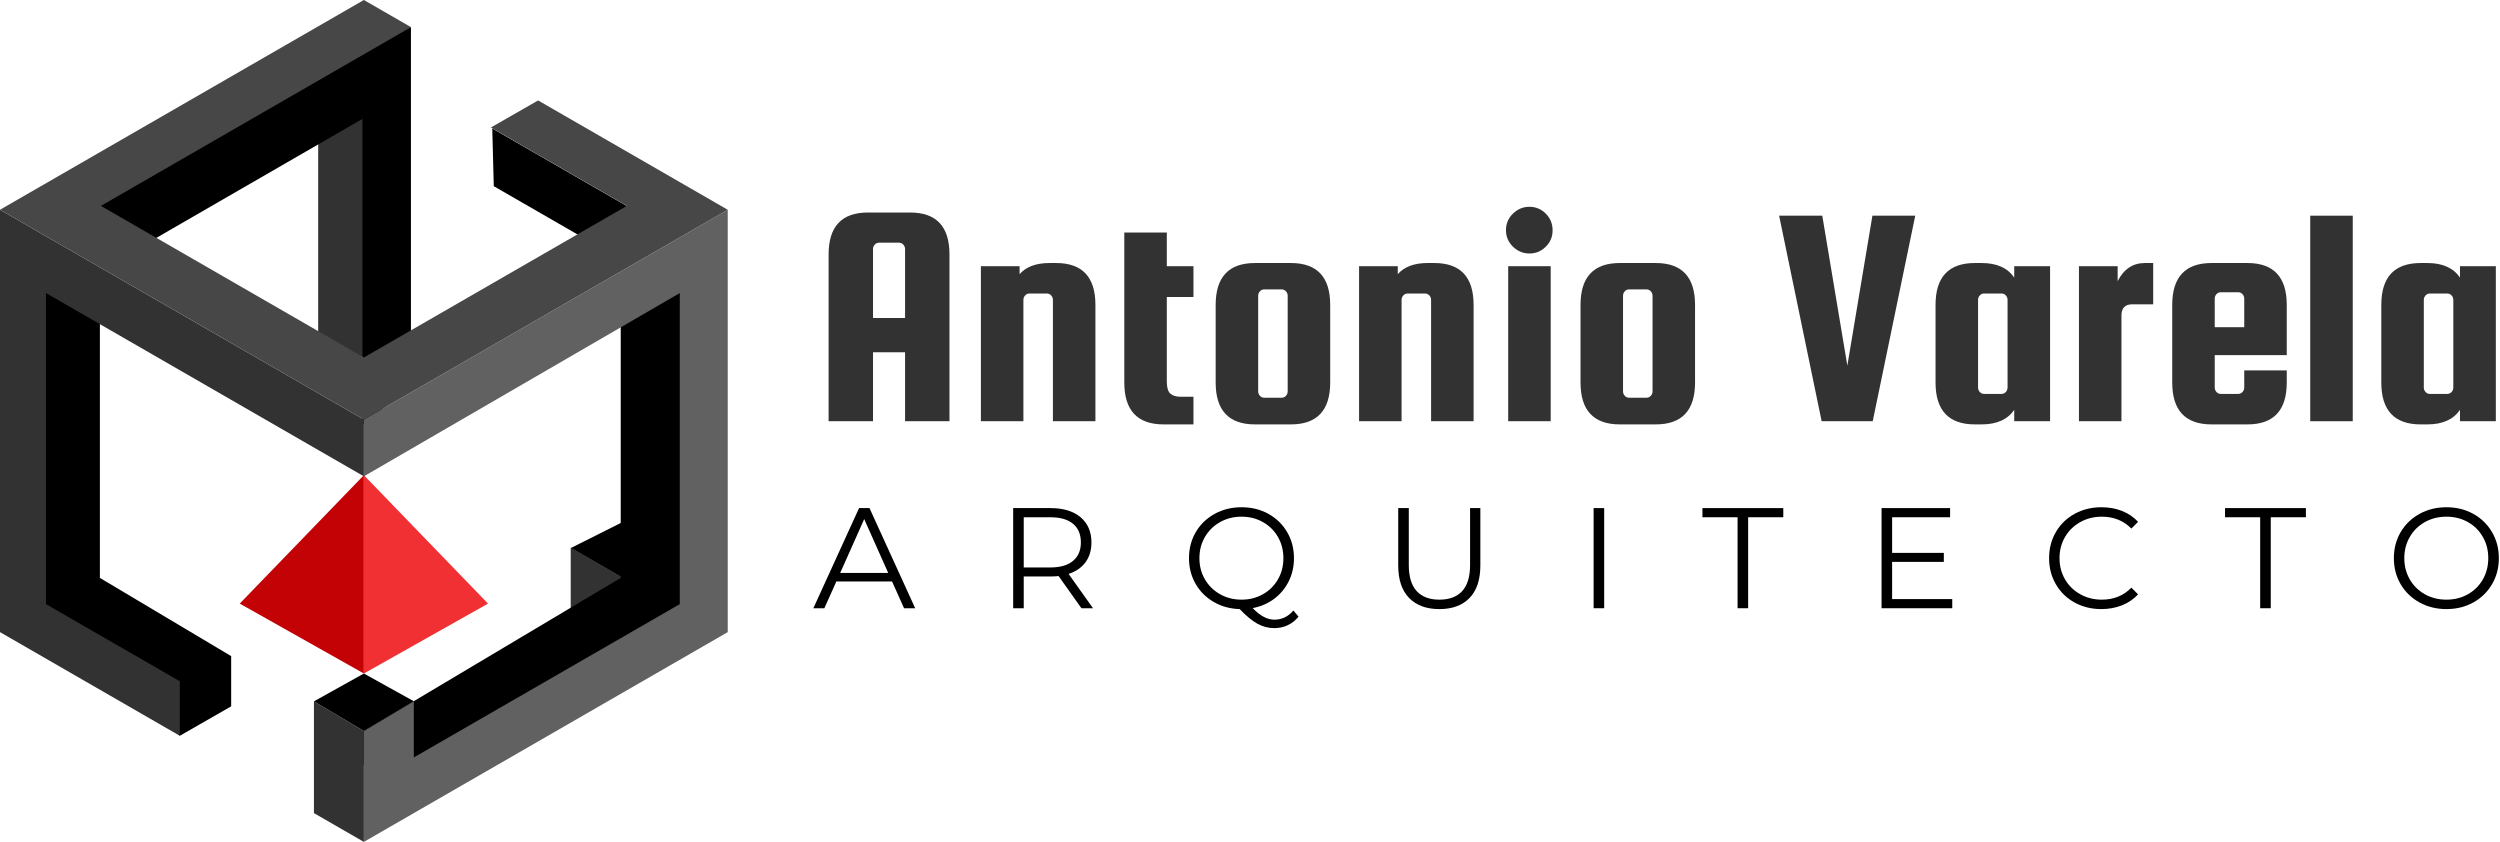 <?xml version="1.0" encoding="UTF-8" standalone="no"?>
<!DOCTYPE svg PUBLIC "-//W3C//DTD SVG 1.1//EN" "http://www.w3.org/Graphics/SVG/1.1/DTD/svg11.dtd">
<svg width="100%" height="100%" viewBox="0 0 876 295" version="1.1" xmlns="http://www.w3.org/2000/svg" xmlns:xlink="http://www.w3.org/1999/xlink" xml:space="preserve" xmlns:serif="http://www.serif.com/" style="fill-rule:evenodd;clip-rule:evenodd;stroke-linejoin:round;stroke-miterlimit:2;">
    <g transform="matrix(1,0,0,1,-49.37,-52.417)">
        <g transform="matrix(1,0,0,1,10,35.5)">
            <g>
                <g transform="matrix(0.709,0.409,3.33868e-18,0.778,267.707,69.548)">
                    <rect x="-40" y="200" width="30" height="30" style="fill:rgb(51,50,50);"/>
                </g>
                <g transform="matrix(1.075,0.62,0.582,-0.292,166.041,292.12)">
                    <rect x="-40" y="200" width="30" height="30"/>
                </g>
                <g transform="matrix(0.423,-0.423,0.423,0.423,158.187,17.569)">
                    <path d="M-12.273,140.415L11.001,115.883L40,223.823L4.755,203.795L-12.273,140.415Z"/>
                </g>
                <g transform="matrix(0.423,-0.423,0.423,0.423,166.815,16.439)">
                    <path d="M-173.732,136.025L-67.309,29.602L-48.259,48.652L-154.682,155.075L-173.732,136.025Z" style="fill:rgb(51,50,50);"/>
                </g>
                <g transform="matrix(1,0,0,1,-0.629,17.417)">
                    <path d="M167.5,235.5L167.5,166L124,211L167.5,235.5Z" style="fill:rgb(195,2,6);"/>
                </g>
                <g transform="matrix(-1,0,0,1,334.371,17.417)">
                    <path d="M167.5,235.5L167.5,166L124,211L167.5,235.5Z" style="fill:rgb(240,48,51);"/>
                </g>
                <g transform="matrix(1,0,0,1,-0.629,17.417)">
                    <path d="M103,257.318L121,247L121,229.404L75,202L75,111L48,93L51,214L103,257.318Z"/>
                </g>
                <g transform="matrix(0.5,0.866,0.866,-0.5,-45.17,94.108)">
                    <path d="M55.649,231.767L164.768,168.767L167.79,147.392L75,200.965L75,111L48,93L51,214L55.649,231.767Z"/>
                </g>
                <g transform="matrix(-1,0,0,1,331.871,17.417)">
                    <path d="M103,257.318L162.5,274L169,258L75,202L75,111L48,93L51,214L103,257.318Z"/>
                </g>
                <path d="M166.871,183.825L166.871,163.917L294.371,90.417L294.371,238.417L166.871,311.917L166.871,273.056L184.371,262.631L184.371,282.322L277.566,228.598L277.566,119.612L166.871,183.825Z" style="fill:rgb(97,97,97);"/>
                <path d="M102.371,274.735L39.371,238.417L39.37,90.417L166.871,163.917L166.871,183.825L55.481,119.612L55.481,228.598L102.371,255.628L102.371,274.735ZM149.371,262.67L166.871,273.058L166.871,311.917L149.371,301.829L149.371,262.67Z" style="fill:rgb(51,50,50);"/>
                <g transform="matrix(1,0,0,1,-0.629,17.417)">
                    <path d="M150,245.253L167.5,255.641L185,245.216L167.5,235.5L150,245.253Z"/>
                </g>
                <path d="M227.923,52.112L294.371,90.417L166.871,163.917L39.37,90.417L166.871,16.917L183.373,26.43L74.728,89.061L166.871,142.178L259.014,89.06L211.371,61.595L227.923,52.112Z" style="fill:rgb(71,71,71);"/>
            </g>
            <g transform="matrix(1.112,0,0,1.112,-44.265,-12.78)">
                <g transform="matrix(0.784,0,0,0.304,63.667,66.83)">
                    <g>
                        <path d="M380.53,88.292C391.072,88.292 396.343,102.78 396.343,131.757L396.343,304.628L378.49,304.628L378.49,233.174L365.611,233.174L365.611,304.628L347.759,304.628L347.759,131.757C347.759,102.78 353.029,88.292 363.571,88.292L380.53,88.292ZM365.611,197.612L378.49,197.612L378.49,126.159C378.49,124.403 378.256,122.866 377.789,121.549C377.321,120.232 376.747,119.573 376.067,119.573L368.034,119.573C367.354,119.573 366.78,120.232 366.312,121.549C365.845,122.866 365.611,124.403 365.611,126.159L365.611,197.612Z" style="fill:rgb(51,50,50);"/>
                        <path d="M426.054,304.628L408.967,304.628L408.967,143.94L424.524,143.94L424.524,152.172C427.159,144.489 431.155,140.647 436.51,140.647L439.188,140.647C449.73,140.647 455,155.135 455,184.112L455,304.628L437.913,304.628L437.913,178.843C437.913,177.087 437.679,175.551 437.212,174.233C436.744,172.916 436.17,172.258 435.49,172.258L428.477,172.258C427.797,172.258 427.223,172.916 426.755,174.233C426.288,175.551 426.054,177.087 426.054,178.843L426.054,304.628Z" style="fill:rgb(51,50,50);"/>
                        <path d="M489.302,279.273L494.403,279.273L494.403,307.92L482.416,307.92C471.875,307.92 466.604,293.432 466.604,264.456L466.604,109.036L483.692,109.036L483.692,143.94L494.403,143.94L494.403,175.88L483.692,175.88L483.692,263.468C483.692,269.614 484.159,273.785 485.094,275.98C486.029,278.176 487.432,279.273 489.302,279.273Z" style="fill:rgb(51,50,50);"/>
                        <path d="M549.363,184.112L549.363,264.456C549.363,293.432 544.092,307.92 533.551,307.92L519.141,307.92C508.6,307.92 503.329,293.432 503.329,264.456L503.329,184.112C503.329,155.135 508.6,140.647 519.141,140.647L533.551,140.647C544.092,140.647 549.363,155.135 549.363,184.112ZM532.276,273.676L532.276,174.563C532.276,172.807 532.042,171.27 531.574,169.953C531.107,168.636 530.533,167.977 529.853,167.977L522.839,167.977C522.159,167.977 521.585,168.636 521.118,169.953C520.65,171.27 520.416,172.807 520.416,174.563L520.416,273.676C520.416,275.432 520.65,276.968 521.118,278.285C521.585,279.603 522.159,280.261 522.839,280.261L529.853,280.261C530.533,280.261 531.107,279.603 531.574,278.285C532.042,276.968 532.276,275.432 532.276,273.676Z" style="fill:rgb(51,50,50);"/>
                        <path d="M578.054,304.628L560.967,304.628L560.967,143.94L576.524,143.94L576.524,152.172C579.159,144.489 583.155,140.647 588.51,140.647L591.188,140.647C601.73,140.647 607,155.135 607,184.112L607,304.628L589.913,304.628L589.913,178.843C589.913,177.087 589.679,175.551 589.212,174.233C588.744,172.916 588.17,172.258 587.49,172.258L580.477,172.258C579.797,172.258 579.223,172.916 578.755,174.233C578.288,175.551 578.054,177.087 578.054,178.843L578.054,304.628Z" style="fill:rgb(51,50,50);"/>
                        <path d="M635.947,123.854C634.162,128.464 631.994,130.769 629.443,130.769C626.893,130.769 624.683,128.409 622.813,123.689C620.942,118.97 620.007,113.262 620.007,106.567C620.007,99.871 620.942,94.164 622.813,89.444C624.683,84.725 626.893,82.365 629.443,82.365C631.994,82.365 634.183,84.725 636.011,89.444C637.838,94.164 638.752,99.926 638.752,106.731C638.752,113.537 637.817,119.244 635.947,123.854ZM620.9,304.628L620.9,143.94L637.987,143.94L637.987,304.628L620.9,304.628Z" style="fill:rgb(51,50,50);"/>
                        <path d="M696.007,184.112L696.007,264.456C696.007,293.432 690.737,307.92 680.195,307.92L665.786,307.92C655.244,307.92 649.974,293.432 649.974,264.456L649.974,184.112C649.974,155.135 655.244,140.647 665.786,140.647L680.195,140.647C690.737,140.647 696.007,155.135 696.007,184.112ZM678.92,273.676L678.92,174.563C678.92,172.807 678.686,171.27 678.219,169.953C677.751,168.636 677.177,167.977 676.497,167.977L669.484,167.977C668.804,167.977 668.23,168.636 667.762,169.953C667.295,171.27 667.061,172.807 667.061,174.563L667.061,273.676C667.061,275.432 667.295,276.968 667.762,278.285C668.23,279.603 668.804,280.261 669.484,280.261L676.497,280.261C677.177,280.261 677.751,279.603 678.219,278.285C678.686,276.968 678.92,275.432 678.92,273.676Z" style="fill:rgb(51,50,50);"/>
                        <path d="M767.289,91.585L784.504,91.585L767.417,304.628L746.887,304.628L729.799,91.585L747.142,91.585L757.215,247.004L767.289,91.585Z" style="fill:rgb(51,50,50);"/>
                        <path d="M824.289,143.94L838.699,143.94L838.699,304.628L824.289,304.628L824.289,292.774C821.654,302.872 817.276,307.92 811.155,307.92L808.477,307.92C797.936,307.92 792.665,293.432 792.665,264.456L792.665,184.112C792.665,155.135 797.936,140.647 808.477,140.647L811.155,140.647C817.276,140.647 821.654,145.696 824.289,155.794L824.289,143.94ZM821.611,269.724L821.611,178.843C821.611,177.087 821.378,175.551 820.91,174.233C820.443,172.916 819.869,172.258 819.189,172.258L812.175,172.258C811.495,172.258 810.921,172.916 810.454,174.233C809.986,175.551 809.752,177.087 809.752,178.843L809.752,269.724C809.752,271.48 809.986,273.017 810.454,274.334C810.921,275.651 811.495,276.31 812.175,276.31L819.189,276.31C819.869,276.31 820.443,275.651 820.91,274.334C821.378,273.017 821.611,271.48 821.611,269.724Z" style="fill:rgb(51,50,50);"/>
                        <path d="M876.826,140.647L880.142,140.647L880.142,183.453L871.726,183.453C868.835,183.453 867.39,187.295 867.39,194.978L867.39,304.628L850.303,304.628L850.303,143.94L865.86,143.94L865.86,159.416C868.325,146.903 871.981,140.647 876.826,140.647Z" style="fill:rgb(51,50,50);"/>
                        <path d="M918.014,140.647C928.556,140.647 933.826,155.135 933.826,184.112L933.826,236.138L904.88,236.138L904.88,269.724C904.88,271.48 905.114,273.017 905.581,274.334C906.049,275.651 906.623,276.31 907.303,276.31L914.316,276.31C914.996,276.31 915.57,275.651 916.038,274.334C916.505,273.017 916.739,271.48 916.739,269.724L916.739,251.943L933.826,251.943L933.826,264.456C933.826,293.432 928.556,307.92 918.014,307.92L903.605,307.92C893.063,307.92 887.793,293.432 887.793,264.456L887.793,184.112C887.793,155.135 893.063,140.647 903.605,140.647L918.014,140.647ZM904.88,207.161L916.739,207.161L916.739,177.526C916.739,175.77 916.505,174.233 916.038,172.916C915.57,171.599 914.996,170.941 914.316,170.941L907.303,170.941C906.623,170.941 906.049,171.599 905.581,172.916C905.114,174.233 904.88,175.77 904.88,177.526L904.88,207.161Z" style="fill:rgb(51,50,50);"/>
                        <rect x="943.263" y="91.585" width="17.087" height="213.043" style="fill:rgb(51,50,50);"/>
                        <path d="M1003.45,143.94L1017.86,143.94L1017.86,304.628L1003.45,304.628L1003.45,292.774C1000.82,302.872 996.437,307.92 990.316,307.92L987.638,307.92C977.097,307.92 971.826,293.432 971.826,264.456L971.826,184.112C971.826,155.135 977.097,140.647 987.638,140.647L990.316,140.647C996.437,140.647 1000.82,145.696 1003.45,155.794L1003.45,143.94ZM1000.77,269.724L1000.77,178.843C1000.77,177.087 1000.54,175.551 1000.07,174.233C999.604,172.916 999.03,172.258 998.35,172.258L991.336,172.258C990.656,172.258 990.083,172.916 989.615,174.233C989.147,175.551 988.914,177.087 988.914,178.843L988.914,269.724C988.914,271.48 989.147,273.017 989.615,274.334C990.083,275.651 990.656,276.31 991.336,276.31L998.35,276.31C999.03,276.31 999.604,275.651 1000.07,274.334C1000.54,273.017 1000.77,271.48 1000.77,269.724Z" style="fill:rgb(51,50,50);"/>
                    </g>
                </g>
                <g transform="matrix(0.782,0,0,0.157,64.455,170.54)">
                    <path d="M373.209,250.934L350.764,250.934L345.929,304.625L341.498,304.625L359.914,103.643L364.116,103.643L382.532,304.625L378.043,304.625L373.209,250.934ZM371.655,233.707L361.986,125.751L352.318,233.707L371.655,233.707Z"/>
                    <path d="M449.523,304.625L440.314,240.024C439.279,240.598 438.204,240.885 437.092,240.885L426.272,240.885L426.272,304.625L422.013,304.625L422.013,103.643L437.092,103.643C442.233,103.643 446.262,109.769 449.177,122.019C452.093,134.269 453.551,151.113 453.551,172.551C453.551,188.247 452.755,201.502 451.163,212.317C449.571,223.132 447.297,230.932 444.343,235.717L454.184,304.625L449.523,304.625ZM436.976,222.797C440.967,222.797 444.017,218.394 446.127,209.589C448.237,200.784 449.293,188.438 449.293,172.551C449.293,156.281 448.237,143.792 446.127,135.083C444.017,126.373 440.967,122.019 436.976,122.019L426.272,122.019L426.272,222.797L436.976,222.797Z"/>
                    <path d="M537.002,321.564C535.774,329.029 534.326,334.724 532.657,338.648C530.988,342.572 529.175,344.534 527.218,344.534C524.839,344.534 522.585,341.615 520.456,335.777C518.326,329.939 515.938,320.129 513.29,306.347C509.415,305.773 505.924,300.988 502.816,291.991C499.708,282.995 497.272,270.841 495.507,255.528C493.742,240.215 492.859,223.084 492.859,204.134C492.859,184.802 493.771,167.383 495.593,151.879C497.416,136.375 499.948,124.172 503.19,115.272C506.432,106.371 510.048,101.921 514.039,101.921C518.029,101.921 521.626,106.323 524.829,115.128C528.033,123.933 530.556,136.135 532.398,151.735C534.239,167.335 535.16,184.802 535.16,204.134C535.16,220.978 534.46,236.435 533.059,250.503C531.659,264.572 529.702,276.296 527.189,285.675C524.676,295.054 521.789,301.275 518.528,304.337C521.482,319.842 524.398,327.594 527.275,327.594C530.268,327.594 532.82,321.469 534.93,309.218L537.002,321.564ZM497.061,204.134C497.061,219.83 497.799,233.994 499.276,246.627C500.754,259.26 502.787,269.214 505.377,276.487C507.967,283.761 510.854,287.398 514.039,287.398C517.223,287.398 520.101,283.761 522.671,276.487C525.242,269.214 527.256,259.26 528.714,246.627C530.172,233.994 530.901,219.83 530.901,204.134C530.901,188.438 530.172,174.274 528.714,161.641C527.256,149.008 525.242,139.054 522.671,131.781C520.101,124.507 517.223,120.87 514.039,120.87C510.854,120.87 507.967,124.507 505.377,131.781C502.787,139.054 500.754,149.008 499.276,161.641C497.799,174.274 497.061,188.438 497.061,204.134Z"/>
                    <path d="M593.748,306.347C588.53,306.347 584.463,298.882 581.547,283.952C578.631,269.022 577.173,247.297 577.173,218.777L577.173,103.643L581.432,103.643L581.432,217.916C581.432,241.268 582.487,258.686 584.597,270.171C586.707,281.655 589.758,287.398 593.748,287.398C597.777,287.398 600.846,281.655 602.956,270.171C605.066,258.686 606.122,241.268 606.122,217.916L606.122,103.643L610.265,103.643L610.265,218.777C610.265,247.297 608.817,269.022 605.92,283.952C603.023,298.882 598.966,306.347 593.748,306.347Z"/>
                    <rect x="655.904" y="103.643" width="4.259" height="200.981"/>
                    <path d="M713.916,122.019L699.759,122.019L699.759,103.643L732.333,103.643L732.333,122.019L718.175,122.019L718.175,304.625L713.916,304.625L713.916,122.019Z"/>
                    <path d="M800.417,286.249L800.417,304.625L771.929,304.625L771.929,103.643L799.554,103.643L799.554,122.019L776.188,122.019L776.188,193.511L797.021,193.511L797.021,211.599L776.188,211.599L776.188,286.249L800.417,286.249Z"/>
                    <path d="M860.501,306.347C856.511,306.347 852.914,301.945 849.71,293.14C846.506,284.335 843.993,272.133 842.171,256.533C840.348,240.933 839.437,223.466 839.437,204.134C839.437,184.802 840.348,167.335 842.171,151.735C843.993,136.135 846.516,123.933 849.739,115.128C852.962,106.323 856.568,101.921 860.559,101.921C863.551,101.921 866.314,104.409 868.846,109.386C871.378,114.362 873.527,121.636 875.292,131.207L872.587,144.701C869.441,128.814 865.47,120.87 860.674,120.87C857.489,120.87 854.592,124.507 851.983,131.781C849.374,139.054 847.331,149.008 845.854,161.641C844.377,174.274 843.638,188.438 843.638,204.134C843.638,219.83 844.377,233.994 845.854,246.627C847.331,259.26 849.374,269.214 851.983,276.487C854.592,283.761 857.489,287.398 860.674,287.398C865.508,287.398 869.479,279.358 872.587,263.28L875.292,276.774C873.527,286.345 871.369,293.666 868.817,298.739C866.266,303.811 863.494,306.347 860.501,306.347Z"/>
                    <path d="M924.499,122.019L910.341,122.019L910.341,103.643L942.916,103.643L942.916,122.019L928.758,122.019L928.758,304.625L924.499,304.625L924.499,122.019Z"/>
                    <path d="M999.547,306.347C995.556,306.347 991.94,301.897 988.698,292.996C985.456,284.096 982.924,271.893 981.101,256.389C979.279,240.885 978.367,223.466 978.367,204.134C978.367,184.802 979.279,167.383 981.101,151.879C982.924,136.375 985.456,124.172 988.698,115.272C991.94,106.371 995.556,101.921 999.547,101.921C1003.54,101.921 1007.13,106.323 1010.34,115.128C1013.54,123.933 1016.06,136.135 1017.91,151.735C1019.75,167.335 1020.67,184.802 1020.67,204.134C1020.67,223.466 1019.75,240.933 1017.91,256.533C1016.06,272.133 1013.54,284.335 1010.34,293.14C1007.13,301.945 1003.54,306.347 999.547,306.347ZM999.547,287.398C1002.73,287.398 1005.61,283.809 1008.18,276.631C1010.75,269.453 1012.76,259.5 1014.22,246.771C1015.68,234.042 1016.41,219.83 1016.41,204.134C1016.41,188.438 1015.68,174.226 1014.22,161.497C1012.76,148.769 1010.75,138.815 1008.18,131.637C1005.61,124.459 1002.73,120.87 999.547,120.87C996.362,120.87 993.475,124.459 990.885,131.637C988.295,138.815 986.262,148.769 984.785,161.497C983.307,174.226 982.569,188.438 982.569,204.134C982.569,219.83 983.307,234.042 984.785,246.771C986.262,259.5 988.295,269.453 990.885,276.631C993.475,283.809 996.362,287.398 999.547,287.398Z"/>
                </g>
            </g>
        </g>
    </g>
</svg>
